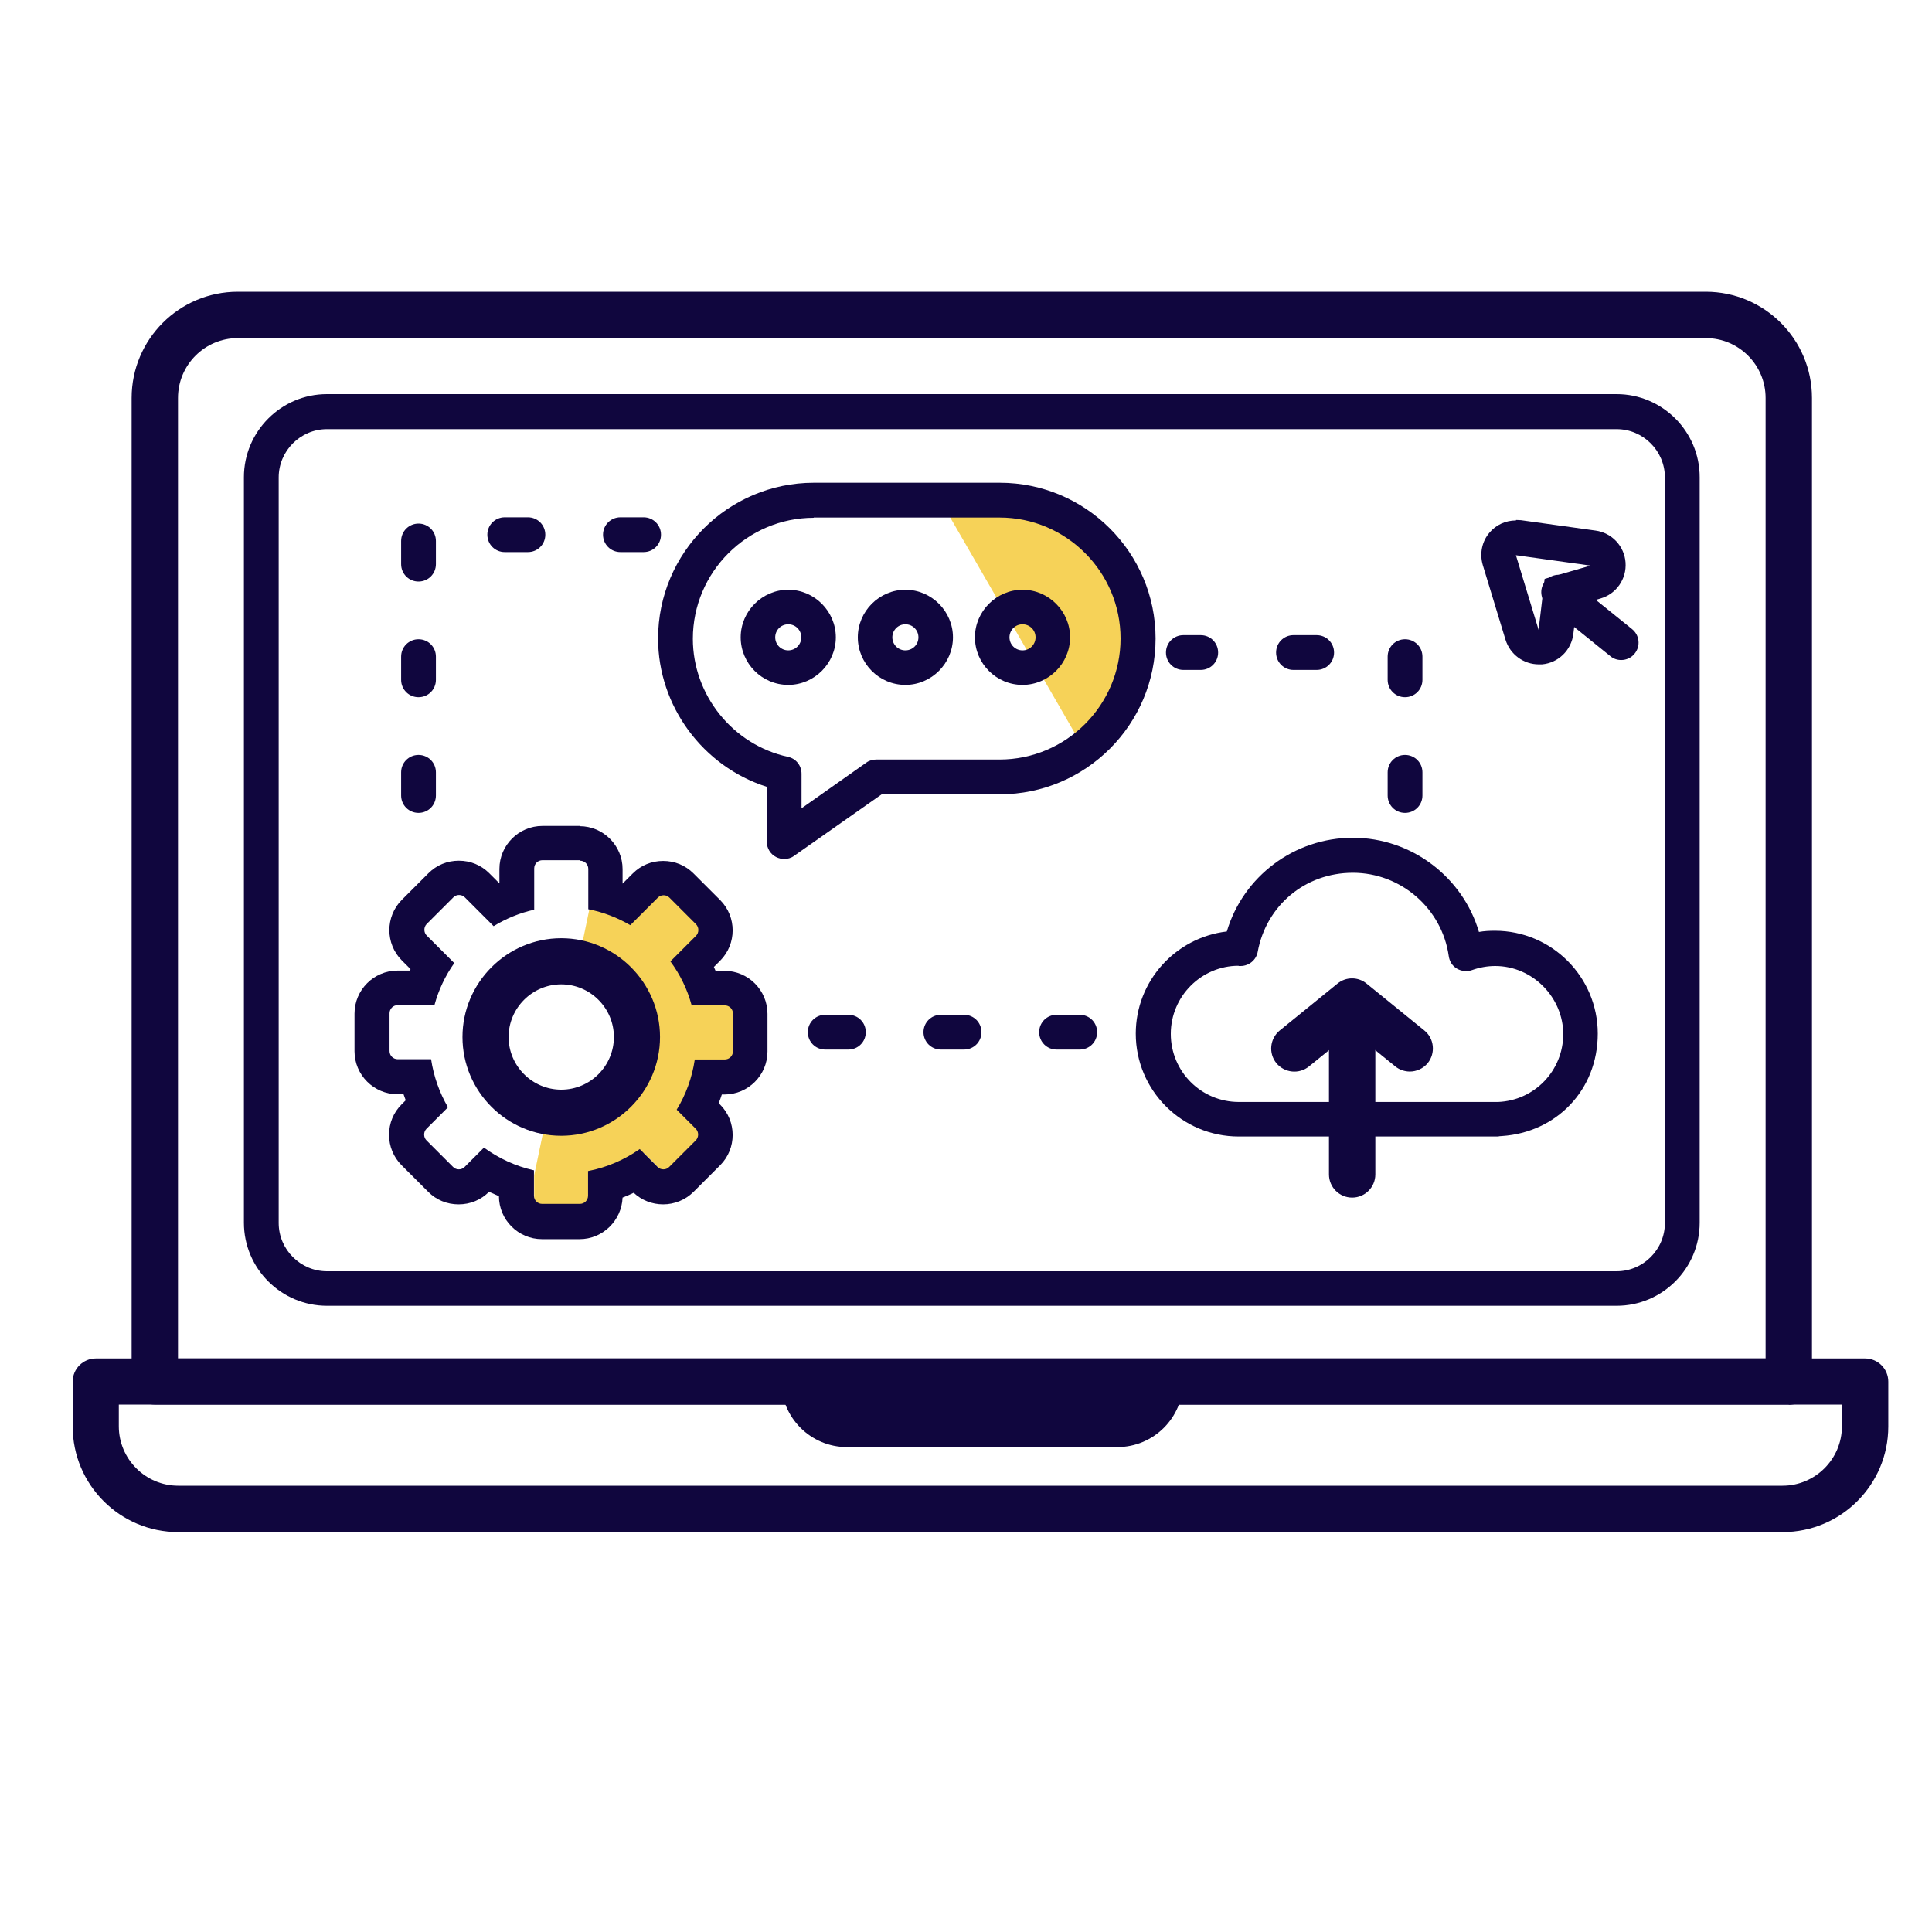 <svg width="133" height="133" viewBox="0 0 133 133" fill="none" xmlns="http://www.w3.org/2000/svg">
<path d="M75.029 52.269C76.591 50.557 77.589 48.395 77.838 46.084C78.088 43.774 77.606 41.463 76.442 39.451C75.278 37.44 73.516 35.86 71.388 34.929C69.26 33.998 66.899 33.765 64.638 34.281L75.029 52.269Z" fill="#F6D258"/>
<path d="M104.355 38.221L109.492 38.936L106.333 39.85L105.918 43.358L104.355 38.221ZM104.355 35.827C103.657 35.827 102.992 36.126 102.543 36.658C102.011 37.273 101.845 38.121 102.077 38.903L103.64 44.04C103.956 45.054 104.887 45.735 105.934 45.735C106.001 45.735 106.084 45.735 106.151 45.735C107.281 45.636 108.179 44.755 108.312 43.624L108.545 41.679L110.19 41.197C111.271 40.881 111.986 39.85 111.903 38.72C111.82 37.589 110.955 36.675 109.841 36.525L104.704 35.81C104.588 35.81 104.488 35.794 104.372 35.794L104.355 35.827Z" fill="#10063E"/>
<path d="M111.604 45.436C111.338 45.436 111.072 45.353 110.856 45.17L106.55 41.696C106.034 41.28 105.951 40.532 106.367 40.016C106.782 39.501 107.53 39.418 108.046 39.834L112.352 43.308C112.867 43.724 112.95 44.472 112.535 44.987C112.302 45.286 111.953 45.436 111.604 45.436Z" fill="#10063E"/>
<path d="M123.141 96.691H10.657C9.775 96.691 9.061 95.976 9.061 95.095V27.398C9.061 23.358 12.336 20.083 16.376 20.083H117.422C121.462 20.083 124.737 23.358 124.737 27.398V95.112C124.737 95.993 124.022 96.708 123.141 96.708V96.691ZM12.253 93.516H121.545V27.398C121.545 25.12 119.7 23.275 117.422 23.275H16.376C14.098 23.275 12.253 25.12 12.253 27.398V93.516Z" fill="#10063E"/>
<path d="M122.692 105.469H12.269C8.263 105.469 5.004 102.21 5.004 98.204V95.112C5.004 94.231 5.719 93.516 6.6 93.516H128.395C129.276 93.516 129.991 94.231 129.991 95.112V98.204C129.991 102.21 126.732 105.469 122.726 105.469H122.692ZM8.179 96.691V98.187C8.179 100.432 10.008 102.277 12.269 102.277H122.709C124.953 102.277 126.799 100.448 126.799 98.187V96.691H8.179Z" fill="#10063E"/>
<path d="M53.782 95.095H81.446C81.446 97.589 79.418 99.617 76.924 99.617H58.304C55.81 99.617 53.782 97.589 53.782 95.095Z" fill="#10063E"/>
<path d="M111.288 89.891H22.51C19.368 89.891 16.791 87.331 16.791 84.172V32.851C16.791 29.709 19.352 27.132 22.51 27.132H111.288C114.43 27.132 117.007 29.692 117.007 32.851V84.172C117.007 87.314 114.447 89.891 111.288 89.891ZM22.51 29.543C20.681 29.543 19.185 31.039 19.185 32.868V84.189C19.185 86.018 20.681 87.514 22.51 87.514H111.288C113.117 87.514 114.613 86.018 114.613 84.189V32.868C114.613 31.039 113.117 29.543 111.288 29.543H22.51Z" fill="#10063E"/>
<path d="M50.374 69.094H48.013C47.697 67.946 47.182 66.882 46.5 65.951L48.329 64.123C48.562 63.89 48.562 63.524 48.329 63.291L46.434 61.396C46.201 61.163 45.835 61.163 45.602 61.396L43.641 63.358C42.726 62.826 41.712 62.427 40.648 62.227L39.85 66.068C42.294 66.583 44.123 68.761 44.123 71.355C44.123 74.347 41.696 76.774 38.703 76.774C38.337 76.774 37.988 76.741 37.656 76.674L36.775 80.897V82.709C36.775 83.025 37.041 83.291 37.356 83.291H40.05C40.365 83.291 40.632 83.025 40.632 82.709V80.947C41.978 80.681 43.242 80.132 44.322 79.368L45.602 80.648C45.835 80.881 46.201 80.881 46.434 80.648L48.329 78.753C48.562 78.52 48.562 78.154 48.329 77.921L46.949 76.541C47.614 75.461 48.063 74.247 48.246 72.951H50.374C50.69 72.951 50.956 72.684 50.956 72.369V69.675C50.956 69.359 50.69 69.094 50.374 69.094Z" fill="#F6D258"/>
<path d="M39.933 59.252C40.249 59.252 40.498 59.501 40.498 59.817V62.593C41.529 62.793 42.51 63.175 43.391 63.69L45.286 61.795C45.403 61.679 45.536 61.629 45.685 61.629C45.835 61.629 45.968 61.679 46.084 61.795L47.913 63.624C48.129 63.84 48.129 64.206 47.913 64.422L46.151 66.184C46.816 67.082 47.315 68.096 47.614 69.21H49.892C50.208 69.21 50.457 69.459 50.457 69.775V72.369C50.457 72.684 50.208 72.934 49.892 72.934H47.83C47.647 74.181 47.215 75.361 46.583 76.392L47.897 77.705C48.113 77.921 48.113 78.287 47.897 78.503L46.068 80.332C45.952 80.448 45.819 80.498 45.669 80.498C45.519 80.498 45.386 80.448 45.27 80.332L44.04 79.102C42.992 79.833 41.795 80.365 40.482 80.615V82.31C40.482 82.626 40.233 82.876 39.917 82.876H37.323C37.007 82.876 36.758 82.626 36.758 82.31V80.565C35.494 80.282 34.314 79.734 33.316 79.002L31.986 80.332C31.87 80.448 31.737 80.498 31.587 80.498C31.438 80.498 31.305 80.448 31.189 80.332L29.36 78.503C29.144 78.287 29.144 77.921 29.36 77.705L30.839 76.226C30.258 75.228 29.858 74.114 29.676 72.917H27.381C27.066 72.917 26.816 72.668 26.816 72.352V69.758C26.816 69.443 27.066 69.193 27.381 69.193H29.908C30.191 68.146 30.657 67.165 31.272 66.3L29.376 64.405C29.16 64.189 29.16 63.823 29.376 63.607L31.205 61.779C31.322 61.662 31.454 61.612 31.604 61.612C31.754 61.612 31.887 61.662 32.003 61.779L33.981 63.757C34.829 63.242 35.777 62.843 36.775 62.626V59.783C36.775 59.468 37.024 59.218 37.34 59.218H39.933M39.933 56.858H37.34C35.711 56.858 34.38 58.188 34.38 59.817V60.814L33.682 60.116C33.117 59.551 32.386 59.252 31.587 59.252C30.79 59.252 30.058 59.551 29.493 60.116L27.664 61.945C26.517 63.092 26.517 64.971 27.664 66.118L28.262 66.716C28.262 66.716 28.229 66.783 28.213 66.816H27.365C25.735 66.816 24.405 68.146 24.405 69.775V72.369C24.405 73.998 25.735 75.328 27.365 75.328H27.78C27.83 75.478 27.88 75.611 27.93 75.743L27.647 76.026C27.082 76.591 26.783 77.323 26.783 78.121C26.783 78.902 27.082 79.65 27.647 80.216L29.476 82.044C30.041 82.61 30.773 82.909 31.571 82.909C32.369 82.909 33.1 82.61 33.666 82.044C33.898 82.144 34.114 82.244 34.347 82.344C34.347 83.973 35.677 85.303 37.306 85.303H39.9C41.496 85.303 42.793 84.023 42.859 82.443C43.125 82.344 43.375 82.227 43.624 82.111C44.173 82.626 44.888 82.909 45.652 82.909C46.417 82.909 47.182 82.61 47.747 82.044L49.576 80.216C50.723 79.069 50.723 77.19 49.576 76.043L49.476 75.943C49.559 75.743 49.626 75.544 49.692 75.344H49.875C51.504 75.344 52.834 74.014 52.834 72.385V69.792C52.834 68.162 51.504 66.832 49.875 66.832H49.26C49.227 66.749 49.177 66.65 49.144 66.567L49.576 66.134C50.723 64.987 50.723 63.108 49.576 61.961L47.747 60.133C47.182 59.567 46.45 59.268 45.652 59.268C44.854 59.268 44.123 59.567 43.557 60.133L42.859 60.831V59.833C42.859 58.204 41.529 56.874 39.9 56.874L39.933 56.858Z" fill="#10063E"/>
<path d="M38.636 78.187C34.879 78.187 31.837 75.128 31.837 71.388C31.837 67.647 34.896 64.588 38.636 64.588C42.377 64.588 45.436 67.647 45.436 71.388C45.436 75.128 42.377 78.187 38.636 78.187ZM38.636 67.763C36.642 67.763 35.012 69.393 35.012 71.388C35.012 73.383 36.642 75.012 38.636 75.012C40.632 75.012 42.261 73.383 42.261 71.388C42.261 69.393 40.632 67.763 38.636 67.763Z" fill="#10063E"/>
<path d="M97.057 73.765C96.708 73.765 96.342 73.649 96.059 73.416L93.083 71.005L90.108 73.416C89.426 73.965 88.428 73.865 87.863 73.183C87.314 72.502 87.414 71.504 88.096 70.939L92.069 67.714C92.651 67.231 93.499 67.231 94.081 67.714L98.054 70.939C98.736 71.487 98.836 72.502 98.287 73.183C97.971 73.566 97.506 73.765 97.057 73.765Z" fill="#10063E"/>
<path d="M93.083 82.443C92.202 82.443 91.487 81.728 91.487 80.847V70.157C91.487 69.276 92.202 68.561 93.083 68.561C93.965 68.561 94.679 69.276 94.679 70.157V80.847C94.679 81.728 93.965 82.443 93.083 82.443Z" fill="#10063E"/>
<path d="M53.981 59.135C53.798 59.135 53.599 59.085 53.433 59.002C53.034 58.803 52.784 58.387 52.784 57.938V54.164C48.395 52.768 45.303 48.611 45.303 43.956C45.303 38.055 50.108 33.233 56.026 33.233H68.828C74.729 33.233 79.551 38.038 79.551 43.956C79.551 49.875 74.746 54.68 68.828 54.68H60.698L54.663 58.919C54.464 59.069 54.214 59.135 53.981 59.135ZM56.026 35.644C51.438 35.644 47.697 39.385 47.697 43.973C47.697 47.847 50.44 51.272 54.247 52.103C54.796 52.219 55.178 52.701 55.178 53.267V55.644L59.634 52.502C59.833 52.352 60.083 52.286 60.316 52.286H68.811C73.399 52.286 77.14 48.545 77.14 43.956C77.14 39.368 73.399 35.627 68.811 35.627H56.01L56.026 35.644Z" fill="#10063E"/>
<path d="M54.264 47.148C52.452 47.148 50.989 45.669 50.989 43.873C50.989 42.078 52.468 40.598 54.264 40.598C56.059 40.598 57.539 42.078 57.539 43.873C57.539 45.669 56.059 47.148 54.264 47.148ZM54.264 42.976C53.765 42.976 53.366 43.375 53.366 43.873C53.366 44.372 53.765 44.771 54.264 44.771C54.763 44.771 55.162 44.372 55.162 43.873C55.162 43.375 54.763 42.976 54.264 42.976Z" fill="#10063E"/>
<path d="M70.39 47.148C68.578 47.148 67.115 45.669 67.115 43.873C67.115 42.078 68.595 40.598 70.39 40.598C72.186 40.598 73.665 42.078 73.665 43.873C73.665 45.669 72.186 47.148 70.39 47.148ZM70.39 42.976C69.891 42.976 69.493 43.375 69.493 43.873C69.493 44.372 69.891 44.771 70.39 44.771C70.889 44.771 71.288 44.372 71.288 43.873C71.288 43.375 70.889 42.976 70.39 42.976Z" fill="#10063E"/>
<path d="M62.327 47.148C60.515 47.148 59.052 45.669 59.052 43.873C59.052 42.078 60.532 40.598 62.327 40.598C64.123 40.598 65.602 42.078 65.602 43.873C65.602 45.669 64.123 47.148 62.327 47.148ZM62.327 42.976C61.828 42.976 61.429 43.375 61.429 43.873C61.429 44.372 61.828 44.771 62.327 44.771C62.826 44.771 63.225 44.372 63.225 43.873C63.225 43.375 62.826 42.976 62.327 42.976Z" fill="#10063E"/>
<path d="M103.175 78.237H85.27C81.363 78.237 78.187 75.062 78.187 71.155C78.187 67.531 80.93 64.538 84.455 64.123C85.585 60.332 89.093 57.672 93.133 57.672C97.173 57.672 100.698 60.382 101.812 64.156C102.177 64.089 102.543 64.073 102.909 64.073C106.816 64.073 109.991 67.248 109.991 71.155C109.991 75.062 107.115 77.955 103.408 78.204C103.324 78.204 103.258 78.221 103.175 78.221V78.237ZM85.27 66.483C82.709 66.483 80.598 68.578 80.598 71.172C80.598 73.765 82.693 75.86 85.286 75.86H103.009C103.009 75.86 103.092 75.86 103.125 75.86C105.635 75.76 107.614 73.699 107.614 71.188C107.614 68.678 105.519 66.5 102.925 66.5C102.393 66.5 101.845 66.6 101.329 66.783C100.997 66.899 100.615 66.866 100.299 66.683C99.983 66.5 99.783 66.184 99.733 65.818C99.268 62.543 96.442 60.083 93.133 60.083C89.825 60.083 87.165 62.36 86.583 65.519C86.483 66.084 85.984 66.5 85.403 66.5C85.369 66.5 85.286 66.5 85.253 66.5L85.27 66.483Z" fill="#10063E"/>
<path d="M28.811 55.96C28.146 55.96 27.614 55.428 27.614 54.763V53.167C27.614 52.502 28.146 51.97 28.811 51.97C29.476 51.97 30.008 52.502 30.008 53.167V54.763C30.008 55.428 29.476 55.96 28.811 55.96ZM28.811 47.996C28.146 47.996 27.614 47.464 27.614 46.799V45.203C27.614 44.538 28.146 44.006 28.811 44.006C29.476 44.006 30.008 44.538 30.008 45.203V46.799C30.008 47.464 29.476 47.996 28.811 47.996ZM28.811 40.033C28.146 40.033 27.614 39.501 27.614 38.836V37.24C27.614 36.575 28.146 36.043 28.811 36.043C29.476 36.043 30.008 36.575 30.008 37.24V38.836C30.008 39.501 29.476 40.033 28.811 40.033ZM44.306 38.005H42.71C42.045 38.005 41.513 37.473 41.513 36.808C41.513 36.143 42.045 35.611 42.71 35.611H44.306C44.971 35.611 45.503 36.143 45.503 36.808C45.503 37.473 44.971 38.005 44.306 38.005ZM36.342 38.005H34.746C34.081 38.005 33.549 37.473 33.549 36.808C33.549 36.143 34.081 35.611 34.746 35.611H36.342C37.007 35.611 37.539 36.143 37.539 36.808C37.539 37.473 37.007 38.005 36.342 38.005Z" fill="#10063E"/>
<path d="M96.724 55.96C96.059 55.96 95.527 55.428 95.527 54.763V53.167C95.527 52.502 96.059 51.97 96.724 51.97C97.389 51.97 97.921 52.502 97.921 53.167V54.763C97.921 55.428 97.389 55.96 96.724 55.96ZM96.724 47.996C96.059 47.996 95.527 47.464 95.527 46.799V45.203C95.527 44.538 96.059 44.006 96.724 44.006C97.389 44.006 97.921 44.538 97.921 45.203V46.799C97.921 47.464 97.389 47.996 96.724 47.996ZM90.639 46.118H89.043C88.379 46.118 87.847 45.586 87.847 44.921C87.847 44.256 88.379 43.724 89.043 43.724H90.639C91.305 43.724 91.837 44.256 91.837 44.921C91.837 45.586 91.305 46.118 90.639 46.118ZM82.659 46.118H81.463C80.797 46.118 80.266 45.586 80.266 44.921C80.266 44.256 80.797 43.724 81.463 43.724H82.659C83.325 43.724 83.856 44.256 83.856 44.921C83.856 45.586 83.325 46.118 82.659 46.118Z" fill="#10063E"/>
<path d="M74.33 72.252H72.734C72.069 72.252 71.537 71.72 71.537 71.055C71.537 70.39 72.069 69.858 72.734 69.858H74.33C74.995 69.858 75.527 70.39 75.527 71.055C75.527 71.72 74.995 72.252 74.33 72.252ZM66.367 72.252H64.771C64.106 72.252 63.574 71.72 63.574 71.055C63.574 70.39 64.106 69.858 64.771 69.858H66.367C67.032 69.858 67.564 70.39 67.564 71.055C67.564 71.72 67.032 72.252 66.367 72.252ZM58.404 72.252H56.808C56.143 72.252 55.611 71.72 55.611 71.055C55.611 70.39 56.143 69.858 56.808 69.858H58.404C59.069 69.858 59.601 70.39 59.601 71.055C59.601 71.72 59.069 72.252 58.404 72.252Z" fill="#10063E"/>
</svg>
